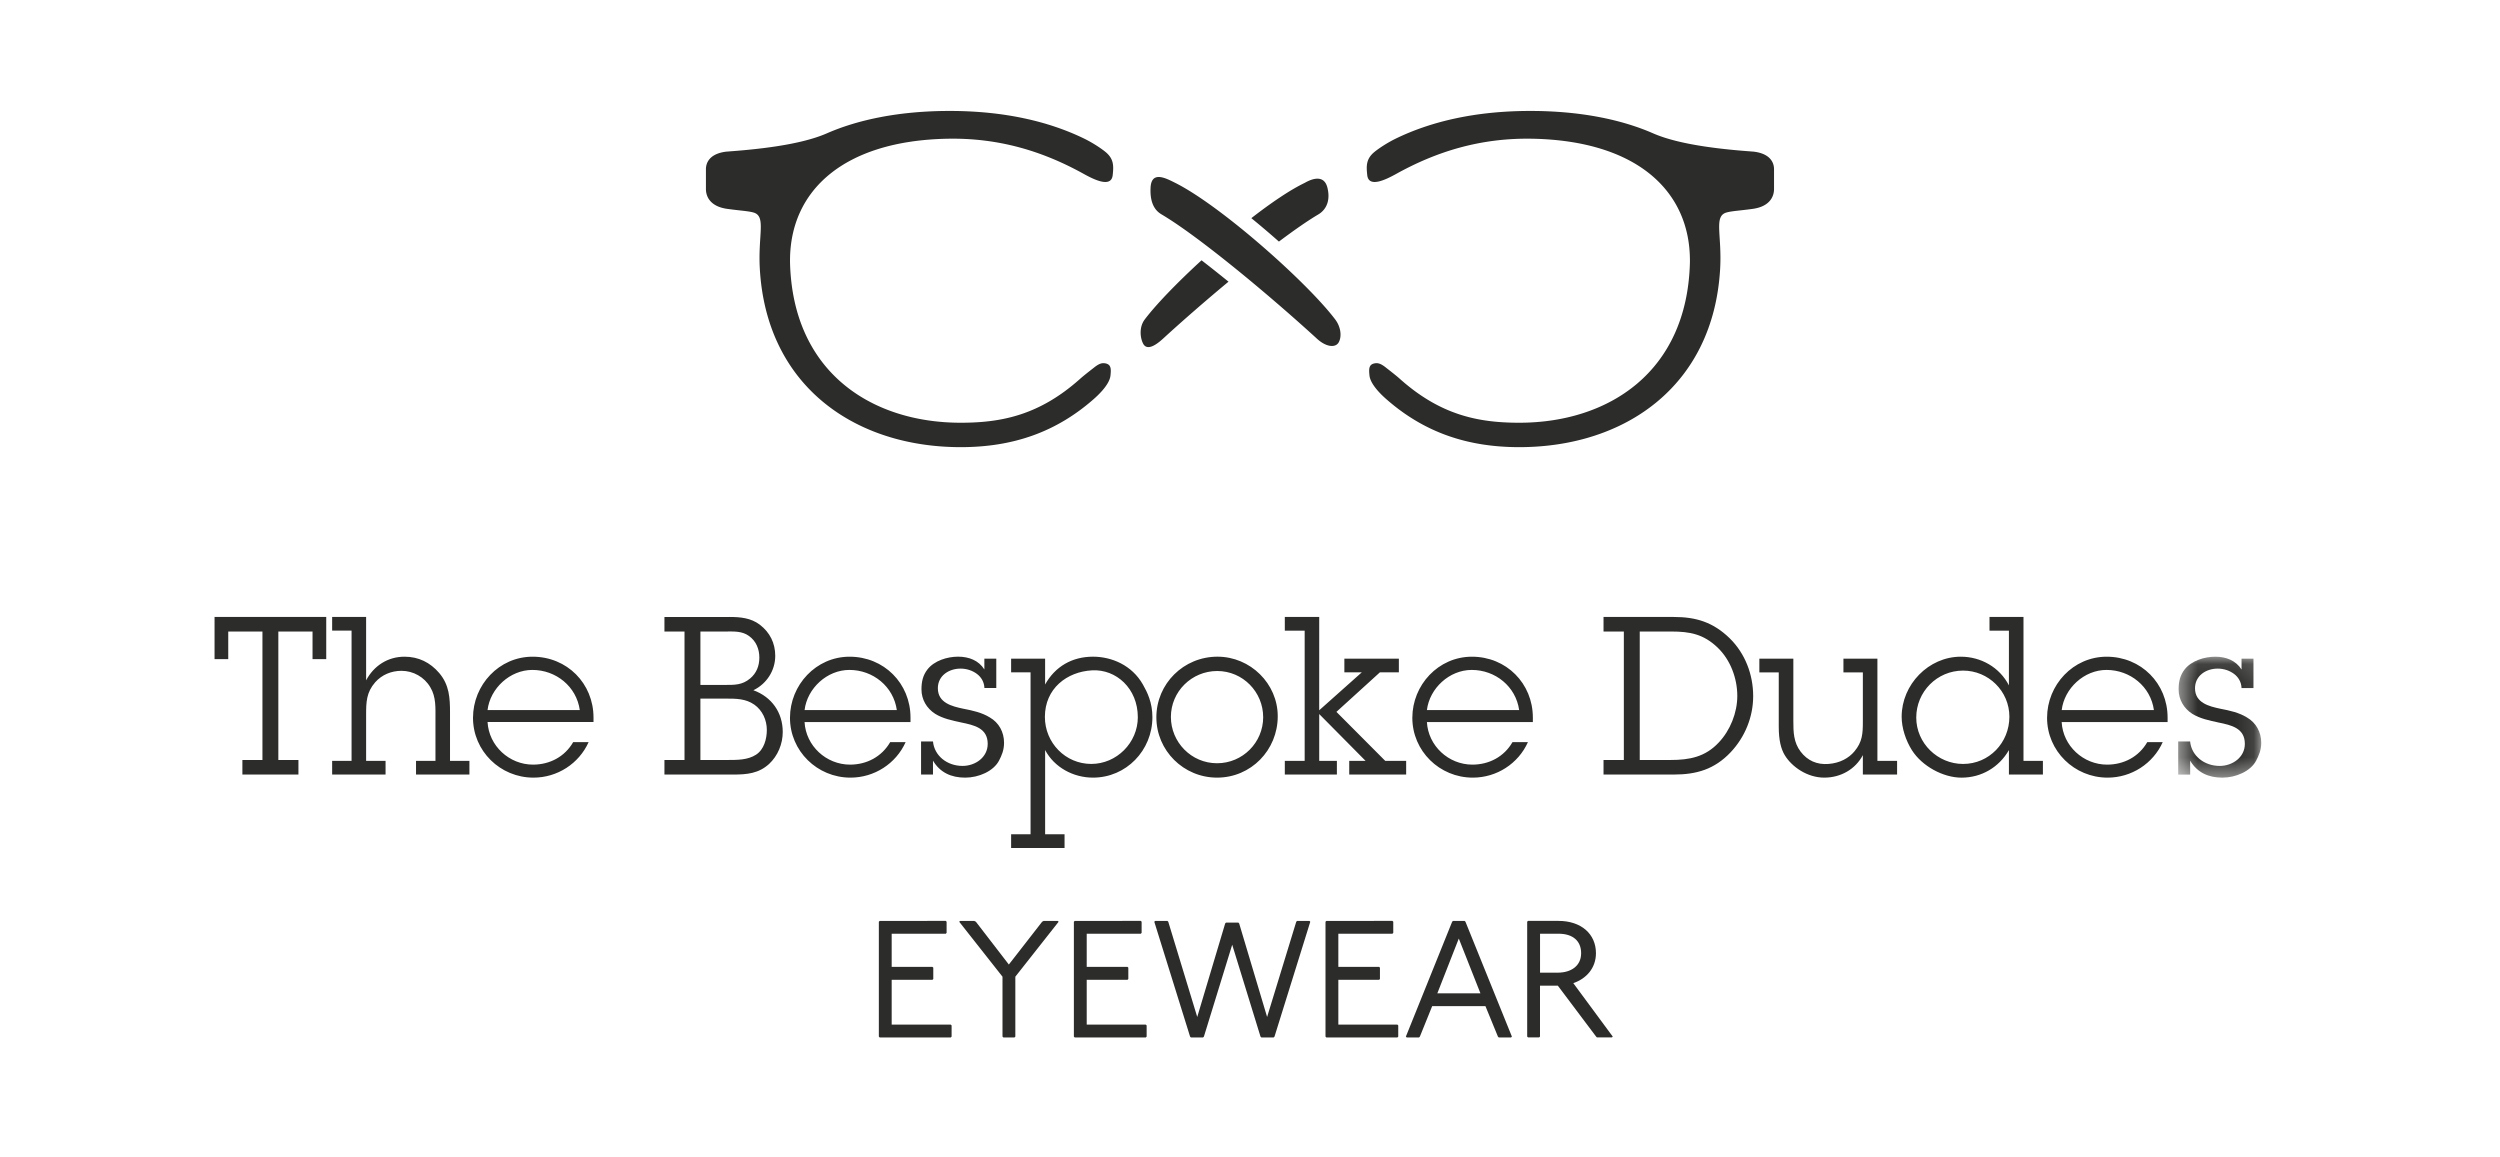 <svg width="134" height="62" xmlns="http://www.w3.org/2000/svg" xmlns:xlink="http://www.w3.org/1999/xlink"><defs><path id="a" d="M.443.108h4.45v6.483h-4.45z"/></defs><g fill="none" fill-rule="evenodd"><path fill="#2C2C2A" d="M47.151 49.361l-.045.045v6.156l.045.045h3.81l.045-.045v-.598l-.045-.045h-3.167V52.519h2.185l.045-.045v-.607l-.045-.044h-2.185v-1.775h2.9l.044-.045v-.598l-.044-.045zM55.938 49.361l-.08.045-1.784 2.293-1.766-2.293-.09-.045h-.759l-.045.045 2.32 2.944v3.212l.045.045h.598l.045-.045v-3.212l2.32-2.944-.045-.045zM57.605 49.361l-.045.045v6.156l.045.045h3.81l.045-.045v-.598l-.045-.045h-3.167V52.519h2.185l.045-.045v-.607l-.045-.044h-2.185v-1.775h2.899l.044-.045v-.598l-.044-.045zM69.524 49.361l-.045.045-1.562 5.103-1.498-5.013-.044-.045h-.66l-.045.045-1.498 5.013-1.553-5.103-.044-.045h-.66l-.045.045 1.918 6.156.044.045h.652l.045-.045 1.517-4.925 1.517 4.925.045.045h.66l.045-.045 1.918-6.156-.045-.045zM71.091 49.361l-.044.045v6.156l.044.045h3.811l.044-.045v-.598l-.044-.045h-3.167V52.519H73.92l.045-.045v-.607l-.045-.044h-2.185v-1.775h2.899l.045-.045v-.598l-.045-.045zM77.88 49.361l-.045.045-2.48 6.156.045.045h.66l.045-.045.66-1.633h2.855l.669 1.633.045.045h.66l.044-.045-2.489-6.156-.045-.045h-.624zm.312.946l1.159 2.935h-2.31l1.15-2.935zM82.545 52.135h.946c.714 0 1.258-.357 1.258-1.044 0-.651-.437-1.044-1.213-1.044h-.99v2.088zm.99-2.775c1.222 0 2.008.705 2.008 1.731 0 .794-.509 1.365-1.214 1.606l2.114 2.864-.044.045h-.803l-.045-.045-2.052-2.73h-.955v2.73l-.045.044h-.597l-.045-.045v-6.156l.045-.045h1.632zM11.5 33.069v2.259h.734v-1.479h1.833v6.886h-1.075v.782h3.004v-.782H14.919v-6.886h1.833v1.479h.734v-2.259zM19.625 36.464c.416-.781 1.16-1.265 2.06-1.265.745 0 1.372.307 1.857.875.543.639.579 1.337.579 2.13v2.58h1.04v.732h-2.862v-.732h1.042v-2.261c0-.58.035-1.171-.273-1.68-.32-.556-.922-.887-1.55-.887-.544 0-1.054.213-1.409.616-.473.543-.485 1.065-.485 1.739v2.473h1.042v.732h-2.863v-.732h1.041V33.802h-1.041v-.733h1.821v3.395zM31.077 38.061c-.177-1.266-1.277-2.153-2.543-2.153-1.195 0-2.26.982-2.402 2.153h4.945zm.474 1.715c-.521 1.158-1.68 1.905-2.957 1.905-1.787 0-3.241-1.431-3.241-3.206 0-1.762 1.395-3.276 3.193-3.276 1.847 0 3.266 1.431 3.266 3.264v.237h-5.679c.071 1.278 1.16 2.284 2.437 2.284.9 0 1.705-.426 2.153-1.207h.829zM38.996 40.735c.545 0 1.089 0 1.528-.284.424-.273.578-.84.578-1.326 0-.532-.236-1.053-.674-1.359-.462-.321-.982-.321-1.526-.321h-1.361v3.29h1.455zm-.153-4.023c.52 0 .935.013 1.361-.343.342-.284.497-.674.497-1.124 0-.461-.177-.887-.557-1.158-.377-.273-.817-.238-1.265-.238h-1.337v2.863h1.301zm.249-3.643c.579 0 1.148.048 1.632.413.544.415.829.993.829 1.669 0 .793-.461 1.502-1.172 1.846.982.355 1.574 1.194 1.574 2.236 0 .639-.261 1.277-.733 1.716-.557.508-1.184.567-1.918.567h-3.69v-.78h1.076v-6.886h-1.076v-.78h3.478zM48.07 38.061c-.177-1.266-1.278-2.153-2.543-2.153-1.195 0-2.26.982-2.402 2.153h4.945zm.473 1.715c-.52 1.158-1.68 1.905-2.957 1.905-1.787 0-3.243-1.431-3.243-3.206 0-1.762 1.398-3.276 3.194-3.276 1.846 0 3.266 1.431 3.266 3.264v.238h-5.679c.07 1.276 1.16 2.283 2.438 2.283.897 0 1.702-.426 2.153-1.207h.827zM52.765 36.879c-.012-.32-.166-.581-.402-.758-.237-.177-.545-.284-.875-.284-.627 0-1.219.379-1.219 1.052 0 .781.746.97 1.371 1.1.486.094.984.2 1.408.462.499.283.769.794.769 1.361 0 .402-.13.686-.27.958-.299.568-1.089.911-1.813.911-.745 0-1.347-.271-1.726-.911v.745h-.639v-1.774h.639c.07.757.744 1.312 1.585 1.312.687 0 1.348-.461 1.348-1.182 0-.852-.734-1.005-1.42-1.147-.484-.108-.97-.201-1.395-.463-.461-.296-.735-.77-.735-1.313 0-.426.083-.758.32-1.065.366-.473 1.065-.686 1.643-.686.581 0 1.102.201 1.408.686v-.58h.639v1.574h-.639zM60.987 38.439c0-1.536-1.16-2.578-2.449-2.509-1.349.072-2.532.972-2.532 2.498 0 1.384 1.101 2.519 2.486 2.519 1.359 0 2.496-1.135 2.496-2.509zm-4.969-1.75c.543-.971 1.455-1.491 2.566-1.491.995 0 2.083.45 2.675 1.491.236.413.51.97.51 1.75 0 1.788-1.409 3.242-3.184 3.242-1.052 0-2.069-.544-2.566-1.478v4.515h1.041v.734h-2.864v-.734h1.042v-8.68h-1.042v-.733h1.822v1.385zM67.706 38.439c0-1.347-1.089-2.473-2.462-2.473-1.371 0-2.484 1.102-2.484 2.462 0 1.347 1.089 2.482 2.474 2.482 1.372 0 2.473-1.111 2.473-2.472m-5.726.013c0-1.81 1.466-3.253 3.277-3.253 1.762 0 3.229 1.444 3.229 3.194 0 1.811-1.431 3.289-3.252 3.289-1.798 0-3.253-1.454-3.253-3.229M70.709 38.072l2.282-2.034h-.933v-.733h2.921v.733h-1.017l-2.33 2.118 2.616 2.626h1.122v.734h-3.051v-.734h.875l-2.484-2.509v2.509h.947v.734h-2.791v-.734h1.064v-6.979h-1.064v-.735h1.844zM81.427 38.061c-.177-1.266-1.276-2.153-2.543-2.153-1.195 0-2.26.982-2.402 2.153h4.945zm.471 1.715c-.518 1.158-1.678 1.905-2.956 1.905-1.787 0-3.241-1.431-3.241-3.206 0-1.762 1.396-3.276 3.194-3.276 1.844 0 3.266 1.431 3.266 3.264v.238h-5.679c.07 1.276 1.158 2.283 2.437 2.283.899 0 1.703-.426 2.151-1.207h.827zM89.545 40.735c1.018 0 1.859-.165 2.579-.936.616-.65.995-1.597.995-2.496 0-.946-.367-1.941-1.065-2.603-.747-.709-1.467-.851-2.473-.851h-1.691v6.886h1.655zm-2.507-6.886h-1.089v-.78h3.762c1.206 0 2.117.283 3.005 1.147.827.816 1.254 1.941 1.254 3.099 0 1.113-.438 2.19-1.207 3.006-.864.911-1.822 1.195-3.052 1.195H85.949v-.78h1.089v-6.886zM99.849 40.475c-.402.757-1.182 1.206-2.071 1.206-.911 0-1.738-.58-2.117-1.206-.199-.333-.32-.793-.32-1.526v-2.91h-1.04v-.735h1.822v3.347c0 .581.011 1.136.389 1.634.366.484.875.71 1.491.663.615-.047 1.089-.309 1.395-.675.427-.508.451-.958.451-1.597v-2.637H98.808v-.735h1.821v5.478h1.055v.733h-1.835v-1.041zM107.703 38.416c0-1.372-1.124-2.472-2.482-2.472-1.396 0-2.51 1.135-2.51 2.518 0 1.373 1.148 2.486 2.51 2.486 1.395 0 2.482-1.137 2.482-2.532zm-.024 1.788c-.531.922-1.467 1.478-2.542 1.478-.982 0-2.118-.615-2.662-1.478-.32-.51-.546-1.172-.546-1.788 0-1.726 1.444-3.217 3.171-3.217 1.076 0 2.082.569 2.578 1.538V33.803h-1.041v-.734h1.822v7.714h1.041v.732h-1.822v-1.312zM115.45 38.061c-.175-1.266-1.276-2.153-2.543-2.153-1.194 0-2.259.982-2.4 2.153h4.943zm.473 1.715c-.52 1.158-1.679 1.905-2.956 1.905-1.787 0-3.244-1.431-3.244-3.205 0-1.762 1.397-3.277 3.194-3.277 1.846 0 3.266 1.431 3.266 3.264v.238h-5.678c.068 1.277 1.158 2.283 2.437 2.283.899 0 1.703-.426 2.152-1.207h.827z"/><g transform="translate(116.308 35.091)"><mask id="b" fill="#fff"><use xlink:href="#a"/></mask><path d="M3.839 1.789c-.012-.32-.165-.582-.401-.758-.238-.177-.545-.285-.876-.285-.628 0-1.218.38-1.218 1.054 0 .78.746.97 1.373 1.1.484.094.983.2 1.407.462.496.284.77.793.77 1.359 0 .404-.133.688-.273.959-.296.568-1.088.911-1.809.911-.745 0-1.348-.271-1.728-.911v.746H.443V4.651h.639c.071.757.745 1.312 1.585 1.312.686 0 1.349-.461 1.349-1.182 0-.853-.735-1.005-1.419-1.147-.485-.107-.97-.201-1.397-.463-.461-.296-.734-.768-.734-1.314 0-.425.084-.757.32-1.063C1.153.321 1.851.108 2.432.108c.579 0 1.099.202 1.407.687V.214h.639v1.574h-.639z" fill="#2C2C2A" mask="url(#b)"/></g><path d="M62.26 11.492c2.003 1.183 5.818 4.364 8.328 6.662.29.266.578.39.801.39.164 0 .293-.067.365-.193.174-.308.12-.821-.185-1.226-1.491-1.976-6.111-6.081-8.556-7.313-.277-.139-.629-.325-.904-.325-.237 0-.415.138-.438.564-.053.997.371 1.312.59 1.441M68.55 12.949c.805-.605 1.536-1.115 2.114-1.457.219-.129.702-.519.489-1.418-.213-.899-1.131-.315-1.24-.262-.787.382-1.791 1.065-2.842 1.881.497.405.995.828 1.479 1.256M64.403 13.952c-1.296 1.187-2.434 2.362-3.046 3.173-.306.405-.248.975-.088 1.289.176.343.564.201 1.068-.26 1.024-.938 2.265-2.021 3.511-3.056a73.556 73.556 0 0 0-1.445-1.146M73.761 19.467c.214-.017.435.166.54.248.104.083.488.375.732.592 2.167 1.933 4.18 2.352 6.396 2.352 4.777 0 9.012-2.705 9.151-8.602.001-.015 0-.095 0-.095 0-3.74-2.863-6.414-8.428-6.526-2.835-.057-5.195.711-7.311 1.883-.53.293-1.481.779-1.557.067-.051-.483-.072-.868.393-1.247.225-.184.687-.492 1.153-.717 1.855-.898 4.223-1.475 7.196-1.475 2.722 0 4.927.477 6.579 1.2 1.445.633 3.76.863 5.387.981.967.115 1.096.665 1.096.938v1.068c0 .376-.204.929-1.135 1.061-.652.092-1.112.112-1.407.194-.702.195-.241 1.186-.347 3.027-.361 6.273-5.092 9.552-10.77 9.552-2.844 0-5.136-.831-7.117-2.568-.337-.295-.863-.821-.909-1.276-.037-.376-.04-.625.359-.658M59.164 19.467c-.214-.017-.435.166-.54.248-.104.083-.488.375-.732.592-2.167 1.933-4.18 2.352-6.396 2.352-4.777 0-9.012-2.705-9.151-8.602-.001-.015 0-.095 0-.095 0-3.74 2.863-6.414 8.428-6.526 2.835-.057 5.195.711 7.311 1.883.53.293 1.481.779 1.557.067.051-.483.072-.868-.393-1.247-.225-.184-.687-.492-1.152-.717-1.855-.898-4.224-1.475-7.196-1.475-2.722 0-4.927.477-6.579 1.2-1.445.633-3.76.863-5.387.981-.967.115-1.096.665-1.096.938v1.068c0 .376.204.929 1.135 1.061.652.092 1.112.112 1.407.194.702.195.241 1.186.347 3.027.361 6.273 5.092 9.552 10.77 9.552 2.844 0 5.136-.831 7.117-2.568.337-.295.863-.821.909-1.276.037-.376.04-.625-.359-.658" fill="#2C2C2A"/></g></svg>
